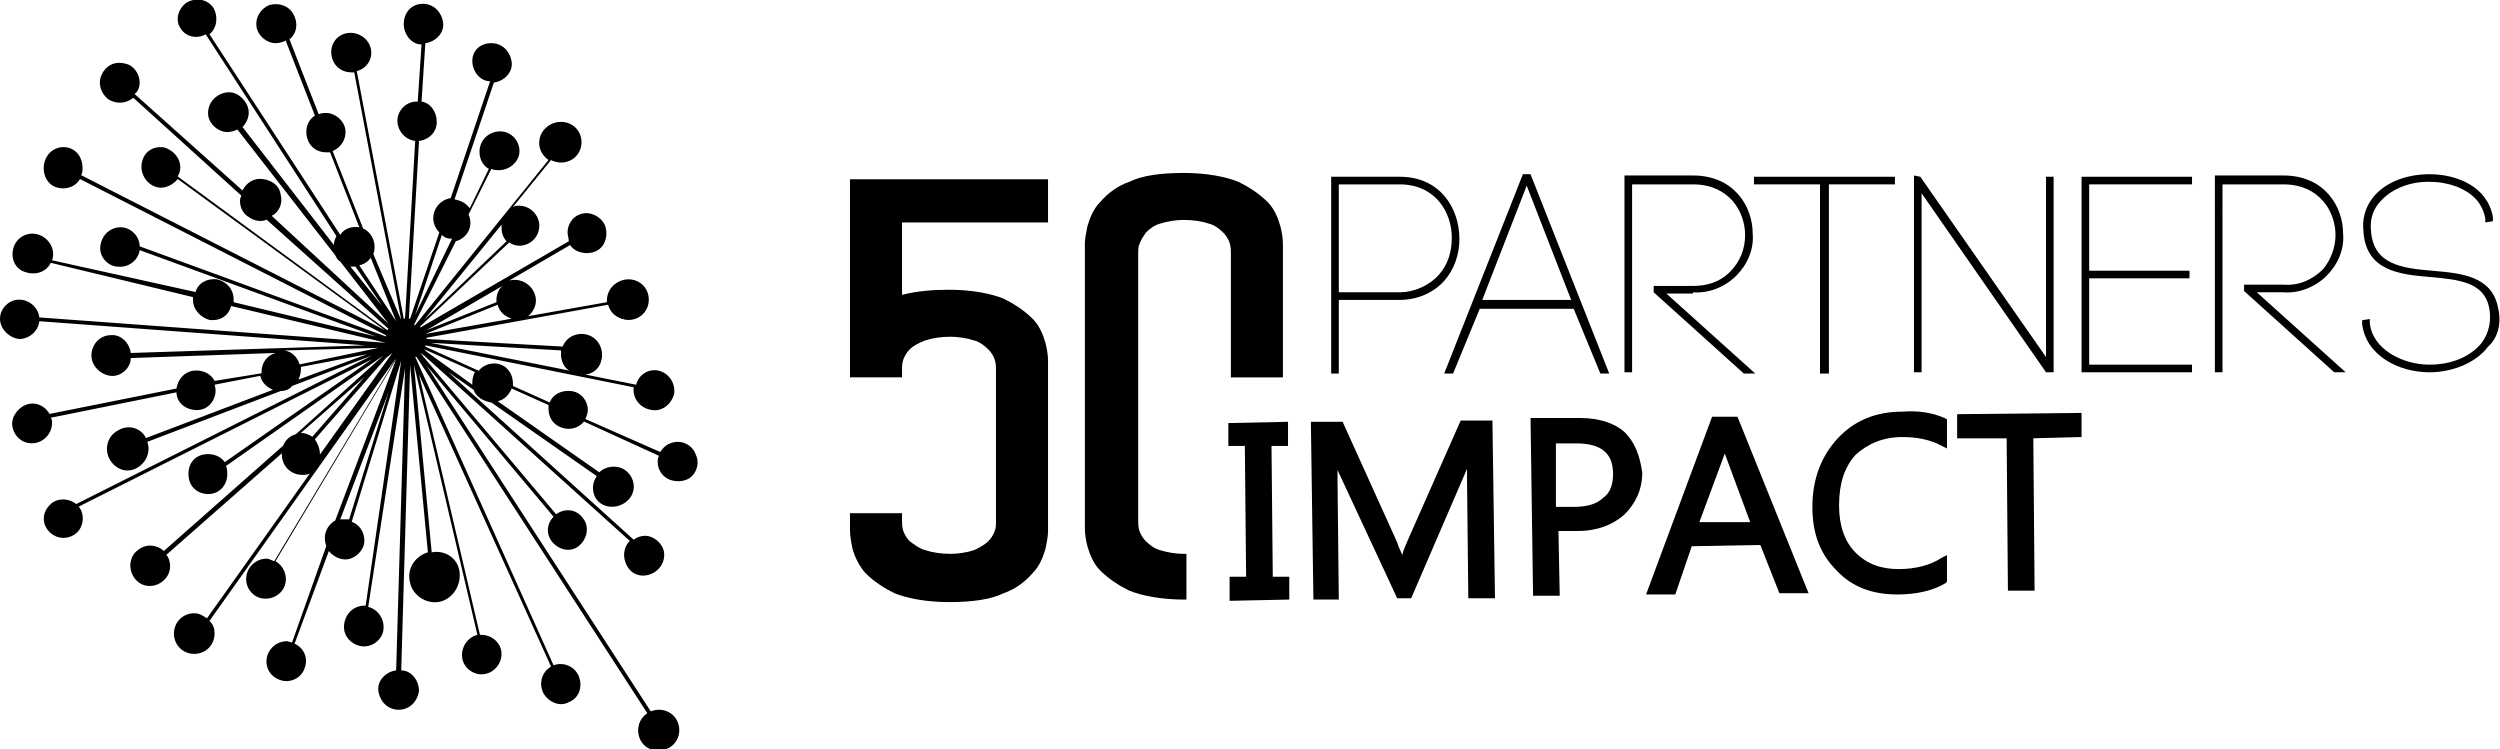 <?xml version="1.0" encoding="utf-8"?>
<!-- Generator: Adobe Illustrator 28.3.0, SVG Export Plug-In . SVG Version: 6.00 Build 0)  -->
<svg version="1.1" id="Calque_1" xmlns="http://www.w3.org/2000/svg" xmlns:xlink="http://www.w3.org/1999/xlink" x="0px" y="0px"
	 viewBox="0 0 196.9 59" style="enable-background:new 0 0 196.9 59;" xml:space="preserve">
<g id="Group" transform="translate(59.944, 4.521)">
	<g>
		<polygon points="41.5,30.6 41.5,28.7 36.8,28.8 36.8,30.6 38.1,30.6 38.2,40.9 36.9,40.9 36.9,42.8 41.6,42.7 41.6,40.9 
			40.3,40.9 40.2,30.6 		"/>
		<path d="M55.1,28.6l-4.2,9.5c-0.1,0.3-0.3,0.6-0.4,1.1c-0.1-0.3-0.3-0.6-0.4-1l-4.3-9.5l-2.5,0l0.2,14l2,0l-0.1-9.3
			c0-0.3,0-0.6,0-0.9l4.7,10.1l1.1,0l4.4-10.2c0,0.3,0,0.6,0,0.9l0.1,9.3l2.1,0l-0.2-14L55.1,28.6z"/>
		<path d="M68,29.5c-0.8-0.7-2-1.1-3.5-1.1l-3.9,0l0.2,14l2.1,0l-0.1-5.1l1.5,0c1.6,0,2.8-0.5,3.7-1.3c0.9-0.9,1.4-2,1.4-3.3
			C69.2,31.3,68.8,30.3,68,29.5z M62.6,30.4l1.6,0c2,0,2.9,0.8,2.9,2.4c0,0.8-0.2,1.5-0.8,1.9c-0.5,0.5-1.3,0.7-2.3,0.7l-1.4,0
			L62.6,30.4z"/>
		<path d="M76.9,28.3l-2,0l-5.2,14l2.3,0l1.3-3.8l5.4-0.1l1.5,3.8l2.3,0L76.9,28.3z M75.9,31.2l2,5.4l-4,0L75.9,31.2z"/>
		<path d="M89.9,29.9c1.1,0,2.2,0.2,3.1,0.7l0.4,0.2l0-2.3l-0.2-0.1c-0.9-0.4-2-0.6-3.3-0.5c-2.1,0-3.8,0.7-5.1,2.1
			c-1.3,1.4-2,3.2-2,5.4c0,2.1,0.6,3.7,1.9,5c1.2,1.3,2.8,1.9,4.8,1.9c1.5,0,2.8-0.3,3.8-0.9l0.1-0.1l0-2.1l-0.4,0.2
			c-0.9,0.6-2.1,0.9-3.4,0.9c-1.4,0-2.5-0.4-3.4-1.3c-0.9-0.9-1.3-2.2-1.3-3.7c0-1.7,0.4-3,1.3-4C87.2,30.4,88.4,29.9,89.9,29.9z"/>
		<polygon points="94.2,28.1 94.2,30 98.1,30 98.2,42 100.3,42 100.2,30 104,29.9 104,28 		"/>
	</g>
	<g>
		<path id="Path" d="M8.2,40.6c0.7,0.7,1.5,1.2,2.3,1.6c1,0.4,2.5,0.7,4.3,0.7s3.3-0.2,4.3-0.7c0.9-0.3,1.7-0.9,2.3-1.6
			c0.5-0.5,0.8-1.2,1-1.9c0.1-0.5,0.2-1,0.2-1.4V23.9c0-0.5-0.1-1-0.2-1.4c-0.2-0.7-0.5-1.4-1-1.9c-0.7-0.7-1.5-1.2-2.3-1.6
			c-1-0.4-2.5-0.7-4.3-0.7c-1.3,0-2.5,0.1-3.7,0.4V13h11.5V9.6H7v15.6h4.1v-0.6c0-0.3,0-0.5,0.1-0.8c0.1-0.3,0.3-0.6,0.5-0.8
			c0.3-0.3,0.7-0.5,1.2-0.7c0.6-0.2,1.3-0.3,2-0.3c0.6,0,1.3,0.1,1.9,0.3c0.4,0.1,0.8,0.4,1.1,0.7c0.2,0.2,0.4,0.5,0.5,0.8
			c0.1,0.3,0.1,0.6,0.1,0.8v11.9c0,0.3,0,0.6-0.1,0.8c-0.1,0.3-0.3,0.6-0.5,0.8c-0.3,0.3-0.7,0.5-1.1,0.7c-0.6,0.2-1.3,0.3-1.9,0.3
			c-0.7,0-1.4-0.1-2-0.3c-0.4-0.1-0.8-0.4-1.2-0.7c-0.2-0.2-0.4-0.5-0.5-0.8c-0.1-0.3-0.1-0.6-0.1-0.8v-0.6H7v1.3
			c0,0.5,0.1,1,0.2,1.5C7.4,39.4,7.7,40,8.2,40.6L8.2,40.6z"/>
		<path d="M33.6,39.1c-0.1,0-0.2,0-0.3,0c-0.6,0-1.3-0.1-1.9-0.3c-0.4-0.1-0.8-0.4-1.1-0.7c-0.2-0.2-0.4-0.5-0.5-0.8
			c-0.1-0.3-0.1-0.6-0.1-0.8v-21c0-0.3,0-0.6,0.1-0.8c0.1-0.3,0.3-0.6,0.5-0.9c0.3-0.3,0.7-0.6,1.1-0.7c0.6-0.2,1.3-0.3,1.9-0.3
			c0.7,0,1.4,0.1,2,0.3c0.4,0.1,0.8,0.4,1.1,0.7c0.2,0.2,0.4,0.5,0.5,0.8c0.1,0.3,0.1,0.6,0.1,0.8v0.6h0v9.2h4.1V14.7
			c0-0.5-0.1-1-0.2-1.4c-0.2-0.7-0.5-1.4-1-1.9c-0.7-0.7-1.5-1.2-2.3-1.6c-1-0.4-2.5-0.7-4.3-0.7c-1.8,0-3.3,0.2-4.3,0.7
			c-0.9,0.3-1.7,0.9-2.3,1.6c-0.5,0.5-0.8,1.2-1,1.9c-0.1,0.5-0.2,1-0.2,1.4v22.4c0,0.5,0.1,1,0.2,1.4c0.2,0.7,0.5,1.4,1,1.9
			c0.7,0.7,1.5,1.2,2.3,1.6c1,0.4,2.5,0.7,4.3,0.7c0.1,0,0.1,0,0.2,0V39.1z"/>
		<path id="Shape_00000091698884933533475140000017818302046379912879_" d="M50.3,9.4h-5.4v15.5h0.6v-5.8h4.8c1.3,0,2.6-0.5,3.5-1.5
			c0.8-0.9,1.2-2.1,1.2-3.3C55,11.9,53.5,9.4,50.3,9.4z M50.3,18.5h-4.8V10h4.8c2.8,0,4.1,2.2,4.1,4.2c0,1.1-0.3,2.1-1,2.9
			C52.6,18,51.4,18.5,50.3,18.5L50.3,18.5z"/>
		<path id="Shape_00000058573633631999408740000000178436461649629577_" d="M60,9.2l-6.2,15.7h0.7l2.1-5.1H64l2.1,5.1h0.7L60.6,9.2
			H60z M56.8,19.1l3.5-9l3.5,9H56.8z"/>
		<path id="Path_00000103234524713746678010000001613596278357901492_" d="M73.4,18.5c1.2,0.1,2.5-0.4,3.4-1.3
			c0.9-0.9,1.4-2.1,1.3-3.3c0-2.2-1.5-4.6-4.7-4.6H68v15.5h0.6V10h4.8c2.8,0,4.1,2.1,4.1,4c0,1.1-0.4,2.1-1.2,2.9
			c-0.8,0.8-1.8,1.1-2.9,1.1h-3.1v0.5l7.1,6.4h0.9l-7-6.3H73.4z"/>
		<polygon id="Path_00000029014756049107562490000002496518247381265327_" points="78.2,10 83.4,10 83.4,24.9 84.1,24.9 84.1,10 
			89.3,10 89.3,9.4 78.2,9.4 		"/>
		<polygon id="Path_00000023991173887382846520000016996123337457957256_" points="101.2,23.6 91.3,9.4 90.8,9.3 90.8,24.8 
			91.4,24.8 91.4,10.7 101.2,24.8 101.8,24.8 101.8,9.4 101.2,9.4 		"/>
		<polygon id="Path_00000178206981512335048240000014829392887570317739_" points="104.6,17.4 112.5,17.4 112.5,16.8 104.6,16.8 
			104.6,10 112.7,10 112.7,9.4 104,9.4 104,24.8 112.7,24.8 112.7,24.2 104.6,24.2 		"/>
		<path id="Path_00000035490874750107204130000010468978270310080678_" d="M119.9,18.5c1.2,0.1,2.5-0.4,3.4-1.3
			c0.9-0.9,1.4-2.1,1.3-3.3c0-2.2-1.5-4.6-4.7-4.6h-5.4v15.5h0.6V10h4.8c2.8,0,4.1,2.1,4.1,4c0,1-0.4,2-1,2.7
			c-0.8,0.8-1.9,1.3-3.1,1.2h-3.1v0.5l7.1,6.4h0.9l-7-6.3H119.9z"/>
		<path id="Path_00000150785824661817815380000010228103745769449635_" d="M136.8,19.7c-0.5-2.5-2.9-2.7-5.2-2.9
			c-2.4-0.2-4.6-0.5-4.8-3.1c-0.1-0.8,0.1-1.6,0.6-2.2c0.8-1,2.2-1.7,3.9-1.7h0.1c1.5,0,2.8,0.5,3.6,1.3c0.4,0.4,0.7,1,0.8,1.6
			l0,0.3l0.6-0.1l0-0.3c-0.4-2.4-2.8-3.4-5-3.4c-1.9,0-3.6,0.7-4.5,1.9c-0.6,0.8-0.8,1.7-0.7,2.6c0.2,3.1,2.8,3.4,5.3,3.6
			c2.2,0.2,4.2,0.4,4.6,2.4c0.2,1,0,2-0.6,2.8c-0.9,1.1-2.4,1.7-4.1,1.7c-2.1,0-4.5-1.2-4.7-3.3l0-0.3l-0.6,0.1l0,0.3
			c0.3,2.5,2.9,3.8,5.3,3.8c1.9,0,3.7-0.8,4.6-2C136.8,22.1,137.1,20.9,136.8,19.7L136.8,19.7z"/>
	</g>
</g>
<g id="Group-2">
	<path id="Shape_00000046319784647752033990000003288182866168658051_" d="M53.4,34.8c-0.6,0-1.1,0.3-1.4,0.8L46.1,33
		c0.1-0.2,0.2-0.5,0.2-0.7c0-0.7-0.5-1.4-1.3-1.5s-1.5,0.3-1.7,0.9l-2.9-1.3c0-0.1,0-0.2,0-0.2c0-0.7-0.4-1.3-1-1.5s-1.3,0-1.7,0.5
		l-4.2-1.9l0-0.1l16.4,3.3c0,0.1,0,0.1,0,0.2c0,0.8,0.6,1.5,1.5,1.6c0.8,0.1,1.5-0.5,1.7-1.3c0.1-0.8-0.4-1.6-1.2-1.8
		c-0.8-0.2-1.6,0.3-1.8,1.1l-4-0.8c0.8-0.1,1.3-0.7,1.3-1.5c0-0.8-0.5-1.4-1.2-1.6s-1.5,0.2-1.8,0.9l-10.8-0.6c0,0,0-0.1,0-0.1
		L47.9,24c0.2,0.8,1,1.3,1.8,1.1c0.8-0.2,1.3-0.9,1.2-1.7c-0.1-0.8-0.8-1.4-1.7-1.3c-0.8,0.1-1.4,0.7-1.4,1.6c0,0,0,0.1,0,0.1
		l-6.2,1.1c0.6-0.5,0.8-1.3,0.4-2s-1.2-1-1.9-0.8l4.8-2.8c0.4,0.6,1.3,0.8,2,0.5c0.7-0.3,1-1.1,0.8-1.9c-0.2-0.7-1-1.2-1.7-1.1
		c-0.8,0.1-1.3,0.8-1.3,1.5c0,0.2,0.1,0.5,0.1,0.7l-11.7,6.8c0,0,0,0,0-0.1l7-6.6c0.6,0.4,1.3,0.3,1.8-0.1c0.5-0.4,0.7-1.1,0.5-1.7
		c-0.2-0.6-0.8-1.1-1.5-1.1c-0.2,0-0.3,0-0.5,0.1l3-3.7c0.2,0.1,0.4,0.1,0.6,0.1c0.8,0,1.4-0.6,1.6-1.3s-0.4-1.5-1.1-1.7
		s-1.5,0.1-1.9,0.9c-0.3,0.7-0.1,1.5,0.6,2l-10.5,13c0,0,0,0-0.1,0l3.3-6.6c0.4-0.1,0.8-0.4,1-0.8c0.2-0.4,0.2-0.9,0-1.3l1.8-3.6
		c0.2,0.1,0.4,0.1,0.6,0.1c0.8,0,1.5-0.6,1.6-1.3c0.1-0.8-0.4-1.5-1.1-1.7c-0.8-0.2-1.6,0.2-1.9,0.9s-0.1,1.6,0.6,2L37,16.4
		c-0.3-0.4-0.7-0.6-1.2-0.7l3.1-9.2c0.8-0.1,1.5-0.8,1.4-1.6s-0.7-1.5-1.6-1.5S37.2,4,37.2,4.8s0.6,1.6,1.4,1.6l-3.1,9.2
		c-0.6,0.1-1.1,0.5-1.3,1.1c-0.2,0.6,0,1.2,0.4,1.6l-2.3,6.8l-0.1,0l0.8-14c0.8-0.1,1.4-0.7,1.4-1.5c0-0.8-0.5-1.5-1.2-1.6l0.3-4.6
		c0.8-0.1,1.5-0.8,1.4-1.6s-0.7-1.5-1.6-1.5S31.8,1,31.8,1.9c0,0.8,0.6,1.6,1.4,1.6L32.9,8h-0.1c-0.8,0-1.5,0.7-1.5,1.5
		c0,0.8,0.6,1.5,1.4,1.6l-0.8,14h-0.1L28.1,5.6c0.8-0.2,1.3-1,1.1-1.8C29,3,28.2,2.5,27.4,2.6c-0.8,0.1-1.4,0.8-1.3,1.7
		c0.1,0.8,0.7,1.4,1.6,1.4h0.2l3.7,19.5l0,0L29.4,20c0.1-0.2,0.1-0.4,0.1-0.6c0-0.6-0.4-1.2-0.9-1.4l-2.4-6.1c0.7-0.3,1.1-1,1-1.7
		c-0.1-0.7-0.8-1.3-1.5-1.3c-0.2,0-0.4,0-0.6,0.1l-2.3-5.9c0.6-0.5,0.7-1.3,0.3-2s-1.2-0.9-1.9-0.7c-0.7,0.3-1.1,1-1,1.7
		c0.1,0.7,0.8,1.3,1.5,1.3c0.3,0,0.6-0.1,0.8-0.2l2.3,5.9c-0.6,0.4-0.8,1.1-0.6,1.8c0.2,0.7,0.8,1.1,1.5,1.1c0.1,0,0.2,0,0.3,0
		l2.3,5.9c-0.6-0.1-1.2,0.1-1.5,0.6L16.5,2.7c0.6-0.5,0.7-1.4,0.3-2.1c-0.5-0.7-1.4-0.8-2.1-0.4c-0.7,0.5-0.9,1.4-0.5,2
		c0.4,0.7,1.3,0.9,2,0.5l10.3,15.9c-0.1,0.2-0.2,0.4-0.2,0.7l0,0L19.1,10c0.5-0.5,0.7-1.3,0.2-2s-1.2-0.9-1.9-0.6
		c-0.7,0.3-1.1,1-1,1.7c0.1,0.7,0.8,1.3,1.5,1.3c0.3,0,0.6-0.1,0.8-0.2l7.7,9.9c0.1,0.2,0.2,0.4,0.4,0.5l3.8,4.9L21.4,17
		c0.6-0.3,0.9-1,0.7-1.7c-0.1-0.7-0.7-1.1-1.4-1.2s-1.3,0.3-1.6,0.9l-8.5-7.6C10.9,7.2,11,6.8,11,6.5c0-0.7-0.5-1.4-1.2-1.5
		C9,4.8,8.3,5.2,8,5.9C7.7,6.5,7.9,7.3,8.5,7.8c0.6,0.4,1.4,0.4,2-0.1l8.5,7.7c0,0.1-0.1,0.2-0.1,0.4c0,0.5,0.2,1,0.7,1.3
		c0.4,0.3,1,0.4,1.4,0.2l9.6,8.6l-0.1,0.1L14,13.9c0.1-0.2,0.2-0.4,0.2-0.7c0-0.8-0.6-1.4-1.3-1.6c-0.8-0.1-1.5,0.3-1.7,1.1
		c-0.2,0.7,0.1,1.5,0.8,1.9s1.5,0.1,2-0.5L30.3,26L6.4,13.8c0.1-0.2,0.1-0.4,0.1-0.6c0-0.8-0.5-1.5-1.3-1.6S3.7,12,3.5,12.8
		c-0.2,0.7,0.1,1.6,0.8,1.9s1.6,0.1,2-0.6l24.1,12.3c0,0,0,0.1,0,0.1L11,19.4c0-0.8-0.7-1.5-1.5-1.5c-0.8,0-1.5,0.6-1.6,1.5
		c-0.1,0.8,0.6,1.6,1.4,1.6c0.8,0.1,1.6-0.5,1.7-1.3l18.6,6.8l-11.2-2.7c0-0.1,0-0.1,0-0.2c0-0.8-0.5-1.4-1.3-1.6
		c-0.8-0.1-1.5,0.3-1.7,1L4.1,20.5c0.3-0.8-0.2-1.7-1-2s-1.7,0.1-2,0.9s0,1.7,0.8,2s1.7,0.1,2.1-0.7l11.2,2.7c0,0.1,0,0.2,0,0.2
		c0,0.8,0.6,1.4,1.3,1.6c0.8,0.1,1.5-0.3,1.7-1.1L30.4,27L3.1,25c-0.1-0.8-0.8-1.4-1.6-1.4S0,24.3,0,25.1s0.7,1.5,1.5,1.6
		c0.8,0,1.5-0.6,1.6-1.4l25.7,1.9l-18.5,0.6c-0.1-0.8-0.8-1.5-1.6-1.4c-0.8,0-1.5,0.7-1.5,1.6c0,0.8,0.7,1.5,1.5,1.6
		s1.6-0.6,1.6-1.4l11.4-0.4c-0.7,0.2-1.1,0.8-1.1,1.5c0,0,0,0.1,0,0.1L16.9,30c-0.3-0.6-1-0.9-1.7-0.8c-0.7,0.1-1.2,0.7-1.3,1.4
		l-10,2c-0.4-0.7-1.2-1-1.9-0.7s-1.2,1.1-1,1.8c0.2,0.8,0.9,1.3,1.7,1.2s1.4-0.8,1.4-1.6c0-0.1,0-0.3-0.1-0.4l9.9-2
		c0,0.6,0.4,1.1,1,1.3s1.2,0.1,1.6-0.3c0.4-0.4,0.6-1,0.4-1.6l3.6-0.7c0.1,0.5,0.5,0.9,1,1.1l-10,3.8c-0.4-0.8-1.4-1.1-2.2-0.6
		c-0.8,0.4-1.1,1.4-0.7,2.2c0.4,0.8,1.3,1.2,2.1,0.8s1.2-1.3,0.9-2.1l10.5-4c0.3,0,0.7-0.1,0.9-0.4l6.3-2.4L6,39.7
		c-0.6-0.5-1.6-0.5-2.1,0.1c-0.6,0.6-0.6,1.5,0,2.1s1.5,0.6,2.1,0.1s0.7-1.5,0.2-2.1l23.1-11.6l-11.6,8.1c-0.4-0.6-1.3-0.8-2-0.5
		c-0.7,0.3-1,1.1-0.8,1.9s1,1.2,1.7,1.1c0.8-0.1,1.3-0.8,1.3-1.5c0-0.2,0-0.5-0.1-0.7L30.2,28l0,0l-6.9,6.2c-0.4,0.1-0.8,0.4-1,0.9
		l-9.4,8.3c-0.5-0.5-1.4-0.6-2-0.1c-0.6,0.4-0.8,1.2-0.5,1.9s1,1.1,1.8,0.9c0.7-0.2,1.2-0.8,1.2-1.5c0-0.3-0.1-0.7-0.3-0.9l9.1-8
		c0,0,0,0.1,0,0.1c0,0.9,0.7,1.6,1.6,1.6c0.2,0,0.4,0,0.6-0.1l-8.1,11.4c-0.3-0.2-0.6-0.4-1-0.4c-0.9,0-1.6,0.7-1.6,1.6
		c0,0.9,0.7,1.6,1.6,1.6c0.9,0,1.6-0.7,1.6-1.6c0-0.4-0.1-0.7-0.4-1l14.7-20.7l0,0l-9.6,16C21.3,44.1,21.2,44,21,44
		c-0.8,0-1.5,0.6-1.6,1.4c-0.1,0.8,0.4,1.5,1.1,1.7c0.8,0.2,1.6-0.2,1.9-0.9s0-1.6-0.7-2l9.5-15.9l-4.8,12.7c-0.7,0.4-1,1.2-0.7,2
		L23,50.6c-0.1,0-0.3-0.1-0.4-0.1c-0.8,0-1.5,0.6-1.6,1.4c-0.1,0.8,0.4,1.5,1.2,1.7c0.8,0.2,1.6-0.3,1.8-1c0.3-0.8-0.1-1.6-0.8-1.9
		l2.7-7.3c0.4,0.5,1.1,0.8,1.7,0.6c0.6-0.2,1.1-0.8,1.1-1.4c0-0.7-0.4-1.3-1-1.5l3.9-12.7l-2.8,19.3h-0.1c-0.8,0-1.5,0.6-1.6,1.5
		s0.6,1.6,1.4,1.7c0.8,0.1,1.6-0.5,1.7-1.3c0.1-0.8-0.4-1.6-1.2-1.8L31.9,29l-0.7,23.8c-0.8,0.1-1.5,0.8-1.4,1.6s0.7,1.5,1.6,1.5
		s1.5-0.7,1.6-1.5c0-0.8-0.6-1.6-1.4-1.6l0.7-24l1.4,14.7c-1,0.3-1.7,1.3-1.4,2.4c0.2,1,1.3,1.7,2.3,1.5c1-0.2,1.7-1.2,1.6-2.3
		s-1.1-1.8-2.2-1.6l-1.4-14.8l5,21.3c-0.8,0.2-1.3,1-1.2,1.8c0.1,0.8,0.9,1.4,1.7,1.3c0.8-0.1,1.4-0.8,1.4-1.6
		c0-0.8-0.7-1.5-1.6-1.5h-0.1l-4.8-20.5l10.4,23c-0.7,0.4-1,1.3-0.6,2.1c0.4,0.7,1.3,1.1,2,0.7c0.8-0.3,1.1-1.2,0.8-2
		c-0.3-0.8-1.2-1.2-2-0.9L32.7,28.1l0.1,0L51,56.2c-0.7,0.4-0.9,1.3-0.6,2c0.3,0.7,1.1,1.1,1.9,0.8s1.2-1,1.1-1.7
		c-0.1-0.8-0.8-1.3-1.5-1.3c-0.2,0-0.4,0-0.6,0.1L33.6,28.8l10,11.9c-0.6,0.6-0.6,1.5,0,2.1c0.6,0.6,1.5,0.7,2.1,0.1
		s0.7-1.5,0.2-2.1c-0.5-0.7-1.4-0.8-2.1-0.3L33.1,27.8l0,0l0.3,0.2l16.2,14.6c-0.5,0.5-0.6,1.3-0.2,2s1.2,0.9,1.9,0.6s1.1-1,1-1.7
		s-0.8-1.3-1.5-1.3c-0.3,0-0.6,0.1-0.9,0.3L35.3,29.3l2,1.4c0.2,0.6,0.8,0.9,1.4,1l8.3,5.8c-0.2,0.3-0.3,0.6-0.3,0.9
		c0,0.8,0.5,1.4,1.3,1.5c0.7,0.1,1.5-0.3,1.8-1c0.3-0.7,0-1.5-0.6-1.9c-0.6-0.4-1.5-0.3-2,0.2l-8-5.6c0.5-0.1,0.9-0.5,1.1-1l2.9,1.3
		c0,0.1,0,0.2,0,0.3c0,0.7,0.4,1.3,1.1,1.5c0.6,0.2,1.3,0,1.7-0.5l5.9,2.7c-0.1,0.2-0.1,0.3-0.1,0.5c0,0.6,0.4,1.2,1,1.4
		s1.3,0.1,1.7-0.3c0.4-0.4,0.6-1.1,0.3-1.7C54.6,35.2,54,34.8,53.4,34.8L53.4,34.8z M44.9,29.2l-11-2.2l10.3,0.6c0,0.1,0,0.2,0,0.3
		C44.2,28.4,44.4,29,44.9,29.2L44.9,29.2z M33.5,26.3C33.5,26.3,33.5,26.3,33.5,26.3l5.7-2.3c0.1,0.5,0.5,0.9,1.1,1.1L33.5,26.3z
		 M39.1,23.6c0,0.1,0,0.1,0,0.2l-5.5,2.2l6-3.5C39.3,22.7,39.1,23.2,39.1,23.6z M39.9,19l-6.5,6.2l6.1-7.5c0,0.1,0,0.1,0,0.2
		C39.5,18.3,39.6,18.7,39.9,19L39.9,19z M35.6,18.8L35.6,18.8l-2.9,6l2.1-6.3C35.1,18.8,35.4,18.8,35.6,18.8L35.6,18.8z M29.2,20.3
		l2,5h0l-2.9-4.4C28.7,20.8,29,20.6,29.2,20.3L29.2,20.3z M28,21L28,21l2.1,3.1l-2.5-3.1C27.7,21,27.9,21,28,21L28,21z M22.4,27.6
		l7.4-0.2l-6.2,1.3C23.4,28.1,23,27.7,22.4,27.6L22.4,27.6z M23.7,28.9l5.2-1l-5.4,2c0.1-0.2,0.2-0.5,0.2-0.8
		C23.7,29,23.7,29,23.7,28.9L23.7,28.9z M28.7,29.7l-4.1,4.7c-0.3-0.2-0.6-0.3-0.9-0.3L28.7,29.7z M25.2,35.8
		C25.2,35.8,25.2,35.7,25.2,35.8c0-0.5-0.2-0.9-0.4-1.2l5.6-6.4l0.5-0.4l0,0L25.2,35.8z M27.2,40.9c-0.1,0-0.2,0-0.4,0l3.8-10
		l-3.1,10C27.4,40.9,27.3,40.9,27.2,40.9L27.2,40.9z M37.2,30.3l-3.6-2.6l-0.2-0.2l4,1.8c-0.1,0.2-0.2,0.5-0.2,0.8
		C37.2,30.2,37.2,30.2,37.2,30.3L37.2,30.3z"/>
	<path id="Path_00000158000154471998985050000015218314029486630833_" d="M42.6,11.2c0-0.9,0.7-1.6,1.6-1.6s1.6,0.7,1.6,1.6
		s-0.7,1.6-1.6,1.6S42.6,12.1,42.6,11.2z"/>
	<path id="Path_00000148649387590228447370000006875414763271075999_" d="M47.9,23.6c0-0.9,0.7-1.6,1.6-1.6c0.9,0,1.6,0.7,1.6,1.6
		s-0.7,1.6-1.6,1.6c-0.4,0-0.8-0.2-1.1-0.5C48,24.4,47.9,24,47.9,23.6z"/>
	<path id="Path_00000000941929463027149770000006113598188806746528_" d="M44.2,27.9c0-0.9,0.7-1.6,1.6-1.6c0.9,0,1.6,0.7,1.6,1.6
		s-0.7,1.6-1.6,1.6C44.9,29.5,44.2,28.8,44.2,27.9z"/>
	<path id="Path_00000070835833265951405050000006449459353872064956_" d="M50.3,57.5c0-0.9,0.7-1.6,1.6-1.6c0.9,0,1.6,0.7,1.6,1.6
		c0,0.9-0.7,1.6-1.6,1.6C51,59,50.3,58.3,50.3,57.5z"/>
</g>
</svg>
